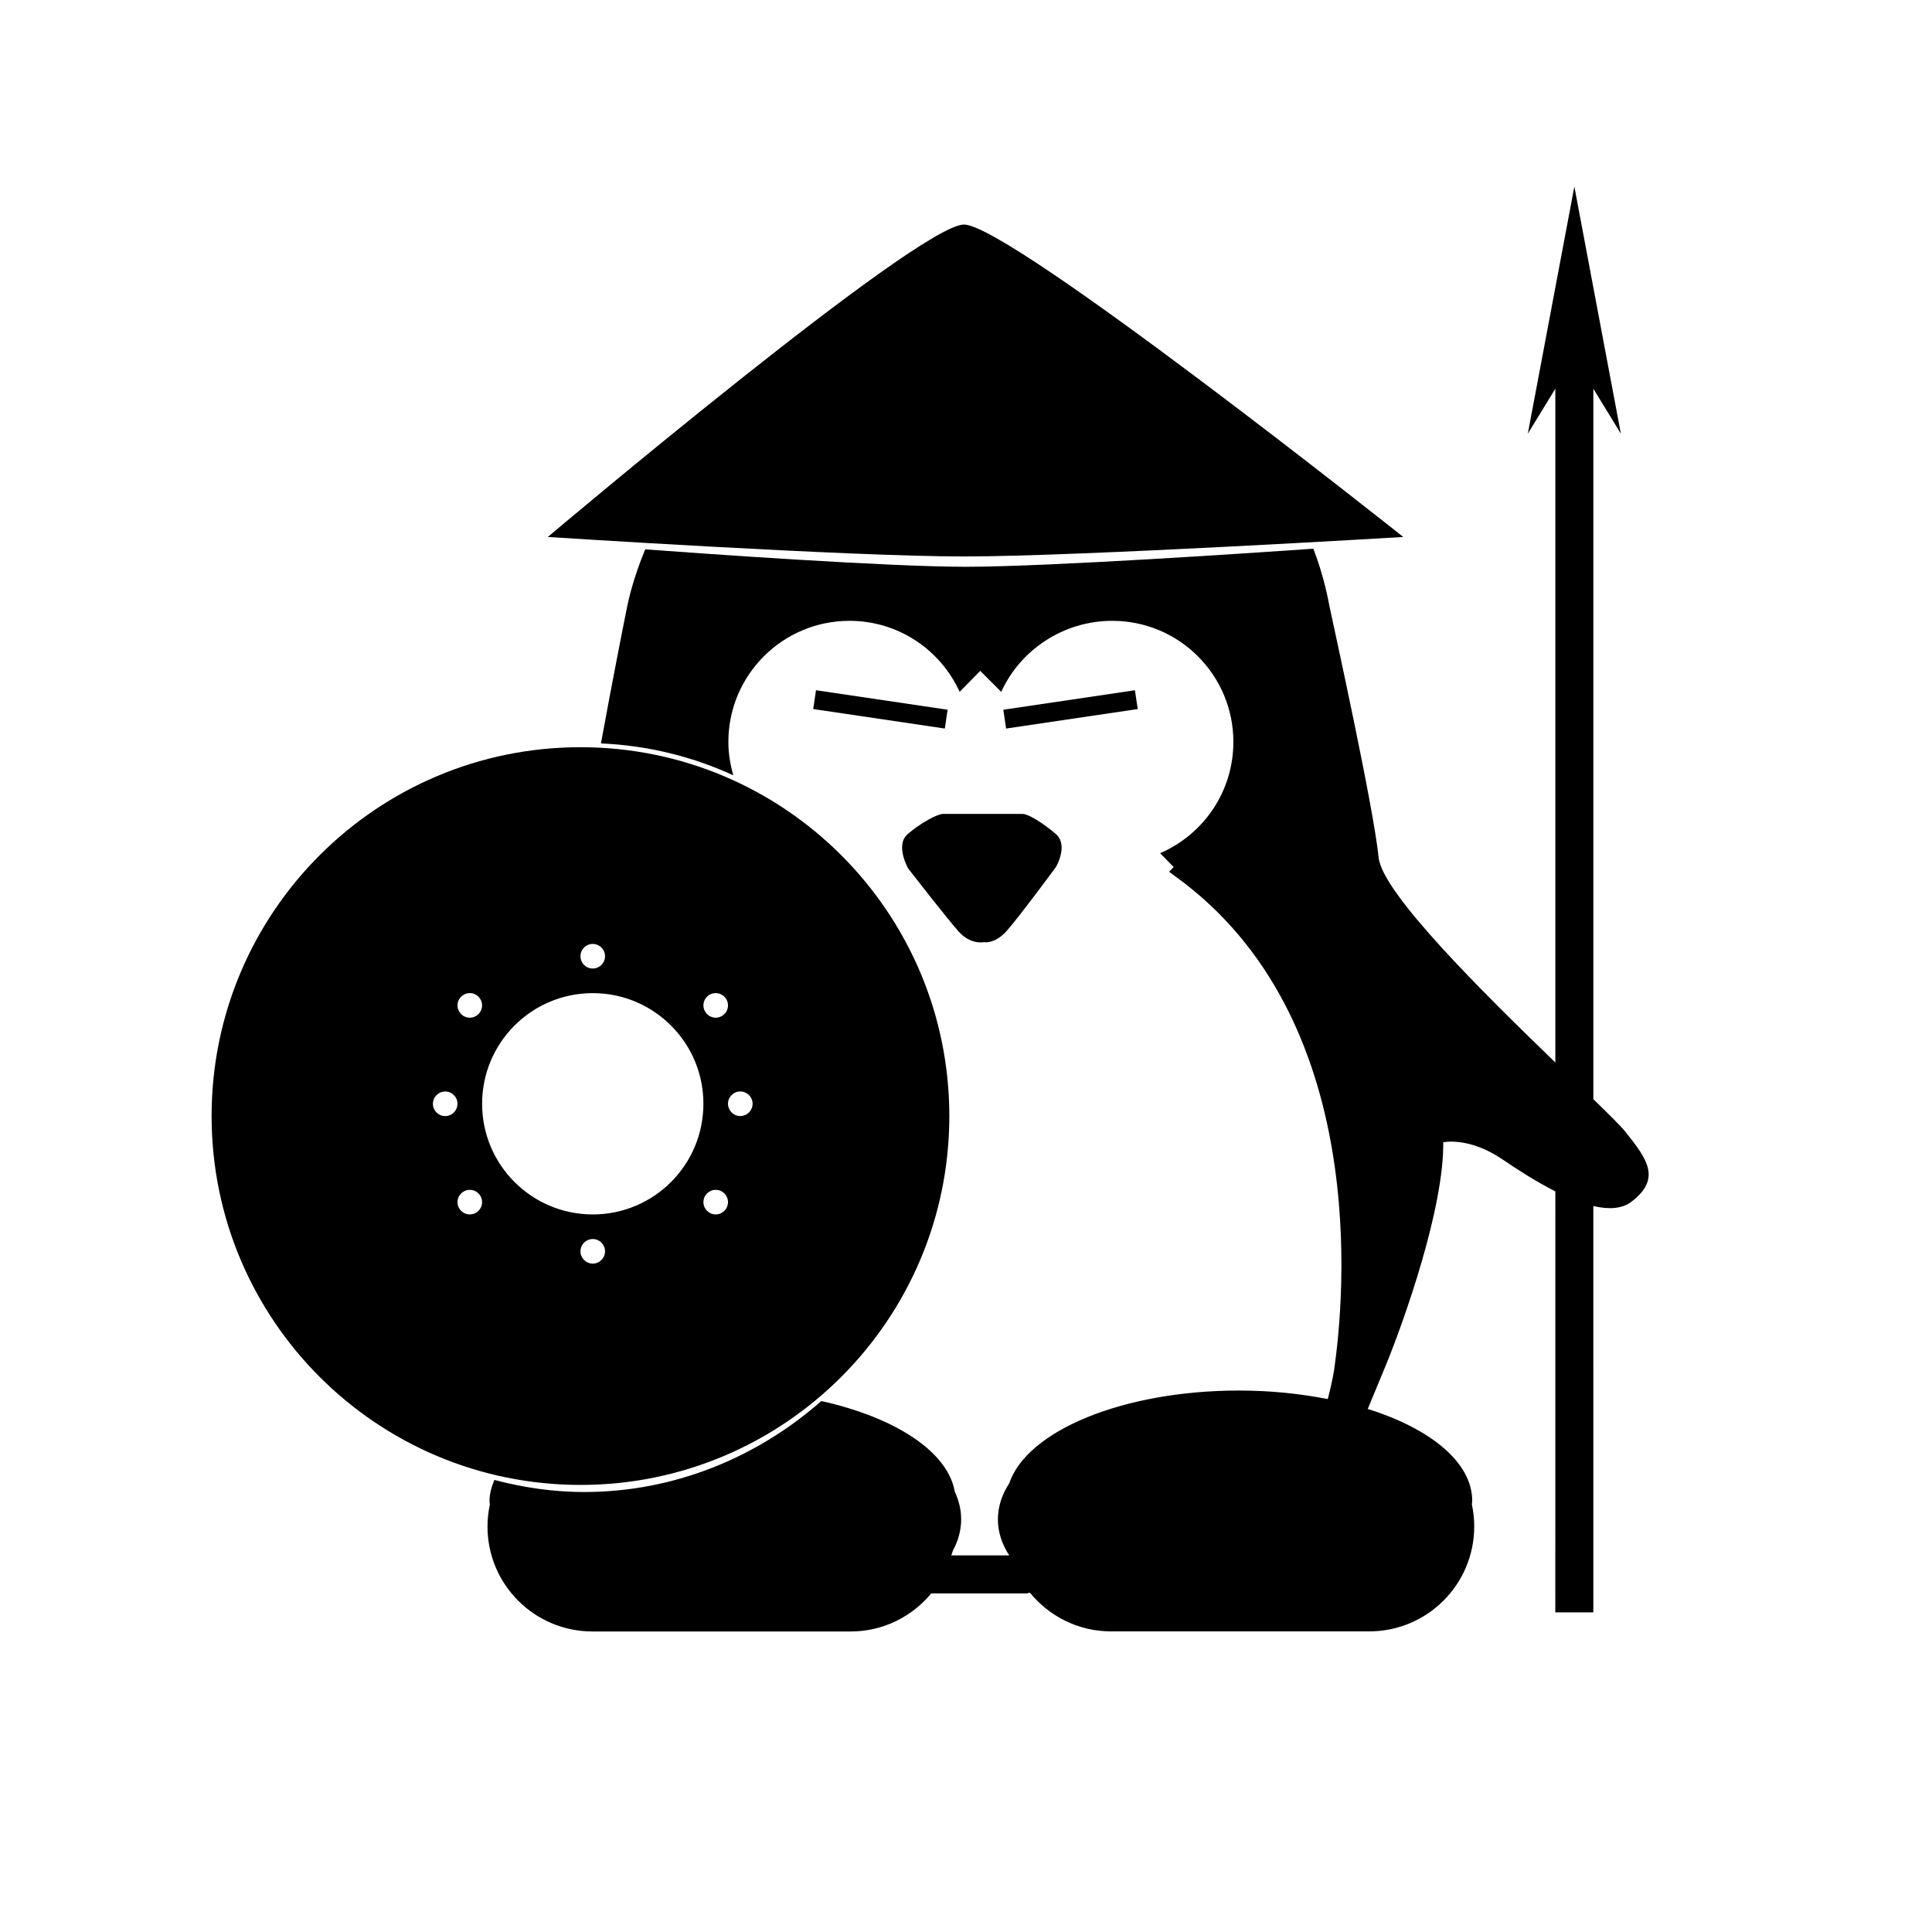 <?xml version="1.0" encoding="UTF-8"?>
<!-- Uploaded to: SVG Repo, www.svgrepo.com, Generator: SVG Repo Mixer Tools -->
<svg fill="#000000" width="800px" height="800px" version="1.1" viewBox="144 144 512 512" xmlns="http://www.w3.org/2000/svg">
 <g>
  <path d="m393.88 359.7c-1.441 0-5.918 2.383-9.336 5.344-3.41 2.953 0.152 9.148 0.152 9.148s10.086 12.992 13.32 16.637c3.238 3.637 6.707 2.848 6.707 2.848s2.856 0.637 6.09-3.004c3.238-3.641 13.012-16.887 13.012-16.887s3.414-5.793 0-8.746c-3.418-2.957-7.356-5.34-8.797-5.34z"/>
  <path d="m409.89 332.09 34.879-5.168 0.738 4.984-34.879 5.168z"/>
  <path d="m394.39 337.07-34.879-5.168 0.738-4.984 34.879 5.168z"/>
  <path d="m574.62 443.79c-1.152-1.426-4.195-4.449-8.363-8.488v-188.29l1.125 1.844 6.168 10.078-6.168-32.746-6.16-32.75-6.168 32.746-6.168 32.75 6.168-10.078 1.129-1.844v178.56c-19.09-18.445-45.863-44.895-46.824-54.281-1.426-13.871-11.93-61.324-13.043-66.668-0.309-1.48-1.281-7.406-4.262-15.211-14.746 1.035-70.297 4.789-92.051 4.789-20.695 0-68.574-3.402-85.008-4.613-3.223 7.719-4.457 13.574-4.762 15.039-0.641 3.066-3.977 19.926-6.973 36.387 12.41 0.535 24.254 3.481 35.082 8.449-0.816-2.816-1.316-5.762-1.316-8.844 0-17.723 14.375-32.094 32.098-32.094 12.988 0 24.148 7.727 29.195 18.824l5.457-5.562 5.562 5.562c5.047-11.094 16.438-18.824 29.426-18.824 17.73 0 32.094 14.375 32.094 32.094 0 13.219-7.996 24.57-19.418 29.484l3.594 3.668-1.223 1.258c0.562 0.414 1.117 0.82 1.719 1.254 51.734 37.414 44.836 111.48 41.992 131-0.402 2.293-0.945 4.848-1.656 7.488-7.25-1.426-15.145-2.266-23.488-2.266-30.773 0-56.215 10.656-60.926 24.602-1.848 2.836-2.996 6.062-2.996 9.547 0 3.488 1.148 6.699 3.004 9.539l-15.348-0.004c0.117-0.418 0.301-0.805 0.402-1.234 1.375-2.527 2.203-5.324 2.203-8.297 0-2.602-0.621-5.066-1.684-7.34-1.863-10.672-15.84-19.688-35.379-24.031-16.922 14.906-38.938 24.113-62.836 24.113-8.207 0-16.156-1.188-23.805-3.203-0.766 1.832-1.289 3.715-1.289 5.664 0 0.297 0.074 0.551 0.098 0.852-0.402 1.898-0.629 3.828-0.629 5.844 0 15.359 12.453 27.797 27.816 27.797h68.469c8.594 0 16.223-3.945 21.312-10.078h25.086c0.367 0 0.707-0.121 1.043-0.211 5.098 6.219 12.797 10.266 21.484 10.266h68.469c15.367 0 27.816-12.453 27.816-27.816 0-2.012-0.227-3.965-0.629-5.863 0.02-0.301 0.098-0.598 0.098-0.906 0-10.184-11.02-19.125-27.688-24.363l4.957-11.965h-0.004c4.699-11.504 15.277-41.312 15.055-58.719l0.012 0.016s6.781-1.527 15.695 4.543c3.648 2.481 8.73 5.805 14 8.469l-0.008 111.57h10.078l-0.004-107.68c3.984 0.922 7.586 0.805 10.152-1.18 7.848-6.059 4.273-11.156-1.785-18.648z"/>
  <path d="m515.88 286.3s-104.16-82.793-116.42-82.793-110.29 82.793-110.29 82.793 79.656 5.168 110.29 5.168 116.42-5.168 116.42-5.168z"/>
  <path d="m395.58 439.77c0-53.984-43.766-97.75-97.75-97.75s-97.754 43.762-97.754 97.75c0 53.988 43.766 97.75 97.75 97.75 53.98 0 97.754-43.766 97.754-97.75zm-94.496 39.098c-1.797 0-3.254-1.457-3.254-3.254 0-1.797 1.457-3.258 3.254-3.258 1.797 0 3.254 1.461 3.254 3.258 0 1.797-1.457 3.254-3.254 3.254zm32.586-13.035c-1.797 0-3.254-1.457-3.254-3.254 0-1.805 1.457-3.258 3.254-3.258s3.254 1.457 3.254 3.258c0 1.797-1.457 3.254-3.254 3.254zm6.516-32.582c1.797 0 3.258 1.457 3.258 3.254 0 1.797-1.461 3.258-3.258 3.258s-3.254-1.461-3.254-3.258c-0.004-1.797 1.449-3.254 3.254-3.254zm-6.516-26.066c1.797 0 3.254 1.457 3.254 3.254s-1.457 3.258-3.254 3.258-3.254-1.461-3.254-3.258 1.449-3.254 3.254-3.254zm-32.586-13.031c1.797 0 3.254 1.461 3.254 3.258 0 1.797-1.457 3.258-3.254 3.258-1.797 0-3.254-1.461-3.254-3.258 0-1.797 1.449-3.258 3.254-3.258zm-32.582 13.031c1.797 0 3.254 1.457 3.254 3.254s-1.457 3.258-3.254 3.258-3.258-1.461-3.258-3.258 1.461-3.254 3.258-3.254zm-6.519 32.586c-1.797 0-3.254-1.461-3.254-3.258s1.457-3.254 3.254-3.254 3.254 1.457 3.254 3.254-1.449 3.258-3.254 3.258zm6.519 26.062c-1.797 0-3.258-1.457-3.258-3.254 0-1.805 1.461-3.258 3.258-3.258s3.254 1.457 3.254 3.258c0.008 1.797-1.453 3.254-3.254 3.254zm3.262-29.32c0-16.191 13.125-29.32 29.32-29.32 16.203 0 29.328 13.129 29.328 29.32 0 16.199-13.125 29.328-29.328 29.328-16.199-0.008-29.32-13.137-29.32-29.328z"/>
 </g>
</svg>